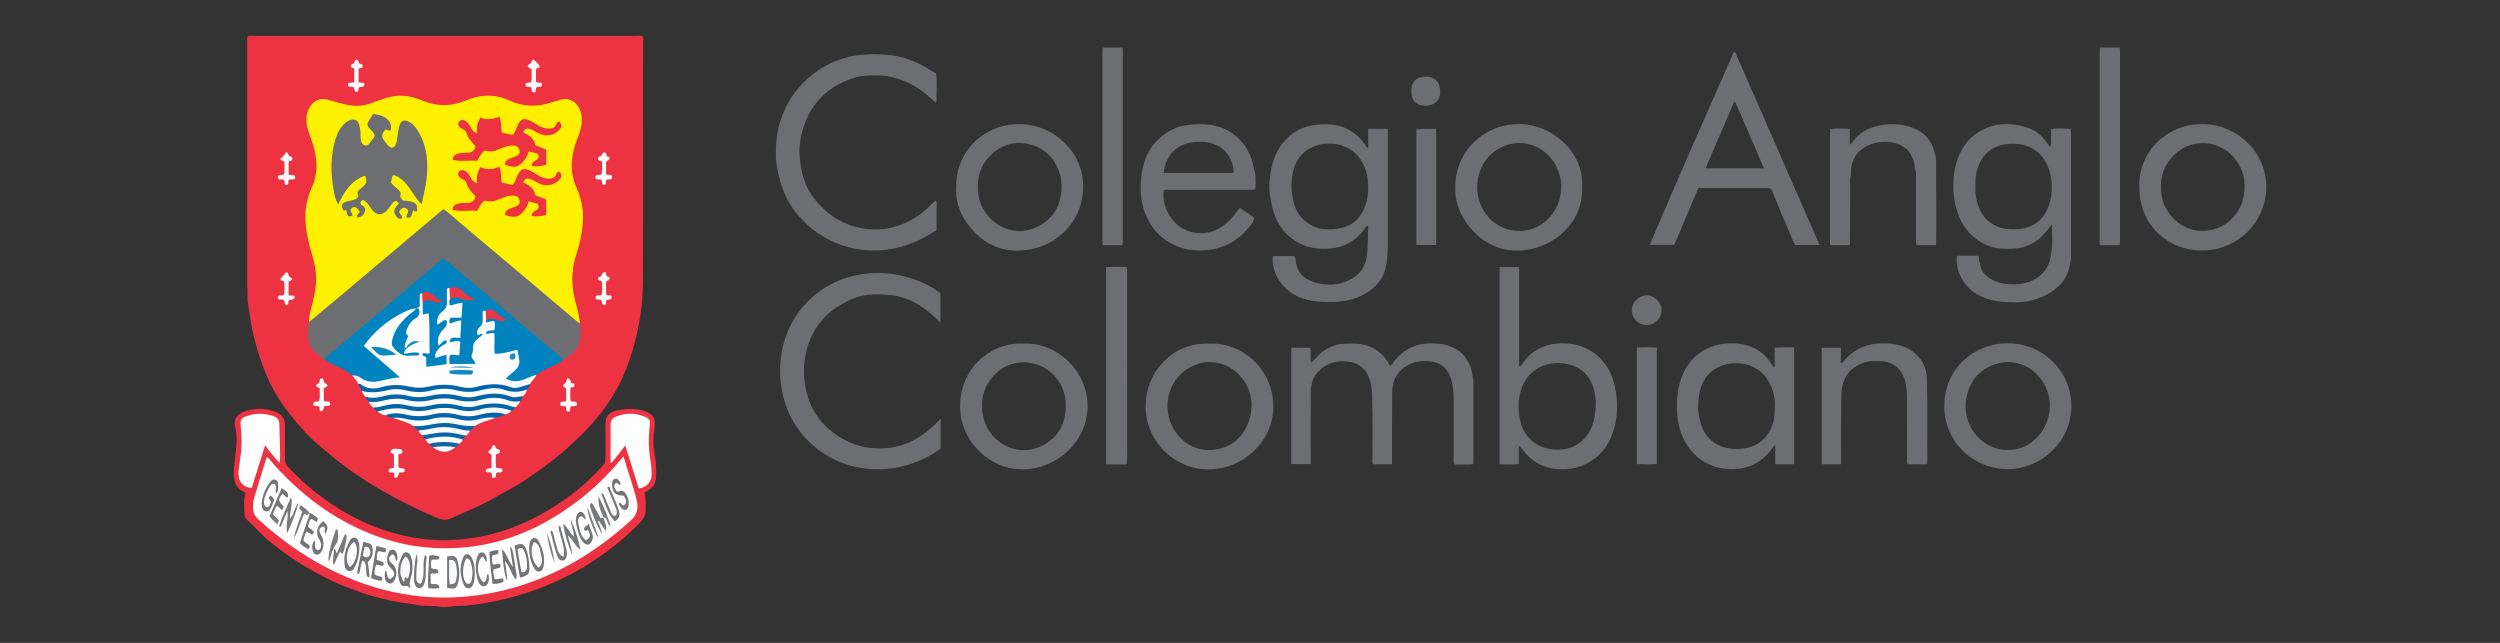 <?xml version="1.0" encoding="utf-8"?>
<!-- Generator: Adobe Illustrator 28.0.0, SVG Export Plug-In . SVG Version: 6.00 Build 0)  -->
<svg version="1.1" id="Layer_1" xmlns="http://www.w3.org/2000/svg" xmlns:xlink="http://www.w3.org/1999/xlink" x="0px" y="0px"
	 viewBox="0 0 350 90" style="enable-background:new 0 0 350 90;" xml:space="preserve">
<rect x="0" y="0" width="350" height="90" fill="#333333" stroke="none"/>
<style type="text/css">
	.st0{fill:#ED3342;}
	.st1{fill:#FEF100;}
	.st2{fill:#6D6E71;}
	.st3{fill:#0083BF;}
	.st4{fill:#FEFEFE;}
	.st5{fill:#FDFDFE;}
	.st6{fill:#FDFDFD;}
	.st7{fill:#0364A8;}
	.st8{fill:#FCFDFD;}
	.st9{fill:#0464A8;}
	.st10{fill:#FCFCFD;}
	.st11{fill:#FBFBFC;}
	.st12{fill:#0665A9;}
	.st13{fill:#FEFBFA;}
	.st14{fill:#FEF9F8;}
	.st15{fill:#FEFBFB;}
	.st16{fill:#FEFCFB;}
	.st17{fill:#FEFDFD;}
	.st18{fill:#0966A9;}
	.st19{fill:#0B67AA;}
	.st20{fill:#FBF9F9;}
	.st21{fill:#EA3846;}
	.st22{fill:#E63846;}
	.st23{fill:#E73745;}
	.st24{fill:#0283C0;}
	.st25{fill:#0D88C2;}
	.st26{fill:#118AC4;}
	.st27{fill:#118BC5;}
	.st28{fill:#148BC4;}
	.st29{fill:#1C8EC6;}
	.st30{fill:#737477;}
	.st31{fill:#727376;}
	.st32{fill:#767779;}
	.st33{fill:#77787B;}
	.st34{fill:#76777A;}
	.st35{fill:#737476;}
	.st36{fill:#757679;}
	.st37{fill:#747578;}
	.st38{fill:#78797B;}
	.st39{fill:#797A7D;}
	.st40{fill:#7A7B7E;}
	.st41{fill:#797A7C;}
	.st42{fill:#818285;}
	.st43{fill:#7D7E80;}
	.st44{fill:#FBFBFB;}
	.st45{fill:#FAFAFA;}
	.st46{fill:#F9F9F9;}
	.st47{fill:#FCFCFC;}
</style>
<g>
	<path class="st0" d="M90.04,5.14c-0.01,2.17-0.01,4.34-0.01,6.51c0,9.27,0.03,18.55-0.02,27.82c-0.02,3.28-0.53,6.51-1.48,9.66
		c-0.82,2.71-1.95,5.28-3.59,7.6c-1.69,2.4-3.76,4.45-5.96,6.39c-1.85,1.62-3.86,3.02-5.89,4.37c-1.16,0.77-2.44,1.35-3.64,2.07
		c-2,1.2-4.17,2.01-6.27,2.99c-0.79,0.37-1.49,0.2-2.21-0.13c-2.12-0.95-4.25-1.89-6.27-3.05c-1.64-0.93-3.29-1.85-4.83-2.95
		c-1.33-0.94-2.66-1.89-3.9-2.97c-1.01-0.88-2.08-1.69-2.99-2.67c-2.1-2.25-4.01-4.64-5.32-7.46c-1.05-2.27-1.78-4.63-2.32-7.07
		c-0.28-1.27-0.41-2.56-0.63-3.83c-0.11-0.65-0.01-1.35-0.06-2.02c-0.09-0.26-0.05-0.54-0.05-0.81c0-11.22,0-22.45,0-33.67
		c0-0.27-0.03-0.54,0.05-0.79c0.29-0.19,0.6-0.1,0.89-0.1c17.88,0,35.77,0,53.65,0C89.47,5.03,89.78,4.91,90.04,5.14z"/>
	<path class="st0" d="M84.81,58.8c0.24-1.12,1.2-1.29,2.07-1.43c1.05-0.17,2.13-0.19,3.17,0.13c1.49,0.45,1.8,1.14,1.56,2.53
		c-0.19,1.12-0.19,2.26,0.01,3.38c0.21,1.2,0.31,2.42,0.21,3.62c-0.08,0.93-0.72,1.54-1.62,1.9c0.24,0.75,0.15,1.5,0.18,2.25
		c0.04,0.81-0.26,1.44-0.82,2.02c-2.11,2.19-4.49,4.05-7.04,5.67c-2.21,1.41-4.58,2.56-7.04,3.51c-2.19,0.83-4.43,1.47-6.72,1.89
		c-1.52,0.28-3.05,0.54-4.61,0.56c-0.86,0.01-1.75,0.26-2.57,0.11c-1.04-0.19-2.08-0.03-3.12-0.24c-0.82-0.17-1.68-0.24-2.52-0.38
		c-1.22-0.2-2.42-0.48-3.61-0.81c-1.39-0.39-2.74-0.9-4.09-1.42c-2.06-0.8-3.98-1.86-5.87-2.98c-1.52-0.9-2.92-1.98-4.32-3.04
		c-1.29-0.98-2.31-2.26-3.51-3.34c-0.26-0.23-0.32-0.58-0.33-0.87c-0.01-0.96-0.14-1.93,0.16-2.89c-1.26-0.5-1.69-1.47-1.66-2.73
		c0.03-1.07,0.21-2.12,0.31-3.17c0.09-1.05,0.19-2.14-0.09-3.22c-0.27-1,0.13-1.8,1.13-2.18c1.53-0.58,3.08-0.58,4.61,0.03
		c0.84,0.33,1.22,0.95,1.21,1.88c-0.03,1.57,0.02,3.14,0.01,4.72c0,0.4,0.09,0.7,0.37,1.01c2.95,3.18,6.36,5.72,10.27,7.6
		c2.27,1.09,4.67,1.85,7.14,2.31c2.19,0.41,4.42,0.49,6.62,0.31c3.13-0.24,6.13-1.03,9.02-2.32c2.1-0.94,4.07-2.09,5.93-3.4
		c2.01-1.42,3.82-3.11,5.44-4.97c0.18-1.39,0.03-2.79,0.08-4.18C84.78,60.04,84.7,59.42,84.81,58.8z"/>
	<path class="st1" d="M43.26,45.09c-0.01-0.68,0.14-1.34,0.32-2c0.28-1.02,0.51-2.04,0.63-3.09c0.18-1.51-0.1-2.96-0.54-4.4
		c-0.4-1.3-0.7-2.61-0.85-3.96c-0.21-1.87,0.05-3.68,0.83-5.39c0.9-1.96,0.81-3.94,0.19-5.94c-0.24-0.77-0.55-1.53-0.76-2.31
		c-0.26-0.96-0.29-1.92,0.2-2.84c0.57-1.08,1.52-1.51,2.71-1.17c0.99,0.28,1.96,0.59,2.99,0.75c1.06,0.17,2.04,0.04,3.03-0.31
		c0.94-0.33,1.86-0.71,2.85-0.91c1.45-0.29,2.82-0.04,4.13,0.51c2.15,0.91,4.24,0.9,6.38-0.01c1.99-0.85,4.04-0.85,5.99,0.06
		c1.97,0.92,3.92,0.9,5.92,0.24c0.31-0.1,0.62-0.18,0.93-0.28c1.84-0.62,3.02,0.64,3.22,2.29c0.11,0.88-0.12,1.72-0.4,2.54
		c-0.23,0.66-0.51,1.31-0.68,1.99c-0.47,1.86-0.44,3.68,0.37,5.46c0.77,1.69,1.04,3.47,0.83,5.31c-0.16,1.35-0.42,2.68-0.86,3.96
		c-0.79,2.32-0.71,4.63-0.06,6.95c0.26,0.91,0.46,1.83,0.57,2.77c-0.31,0.08-0.52-0.1-0.73-0.27c-3.55-3.06-7.16-6.04-10.73-9.08
		c-2.29-1.95-4.61-3.86-6.88-5.83c-0.55-0.48-0.97-0.51-1.53-0.02c-2.5,2.17-5.05,4.26-7.57,6.41c-2.27,1.93-4.56,3.83-6.83,5.77
		c-0.95,0.81-1.91,1.6-2.85,2.41C43.86,44.9,43.64,45.18,43.26,45.09z"/>
	<path class="st2" d="M43.26,45.09c1.29-1.07,2.59-2.14,3.87-3.22c4.42-3.72,8.83-7.44,13.24-11.16c0.56-0.47,1.11-0.94,1.69-1.43
		c0.82,0.51,1.47,1.17,2.16,1.75c3.28,2.75,6.55,5.52,9.82,8.28c2.24,1.89,4.47,3.78,6.71,5.67c0.14,0.12,0.31,0.21,0.47,0.32
		c0.07,0.62,0.06,1.24,0.04,1.87c-0.04,1.15-0.71,1.95-1.54,2.65c-0.29,0.24-0.61,0.43-0.92,0.65c-2.82-2.28-5.56-4.67-8.34-7
		c-2.6-2.17-5.2-4.35-7.75-6.57c-0.42-0.36-0.74-0.39-1.19,0c-3.74,3.21-7.53,6.37-11.3,9.55c-1.22,1.03-2.45,2.06-3.66,3.1
		c-0.35,0.3-0.69,0.62-1.13,0.78c-0.48-0.25-0.87-0.61-1.26-0.98c-0.69-0.67-1.06-1.47-1.04-2.43
		C43.15,46.31,43.03,45.69,43.26,45.09z"/>
	<path class="st3" d="M45.43,50.33c0.31-0.57,0.9-0.85,1.36-1.25c2.8-2.41,5.64-4.78,8.46-7.17c2.12-1.79,4.24-3.59,6.37-5.38
		c0.14-0.12,0.31-0.21,0.51-0.34c1.01,0.85,2.02,1.7,3.03,2.55c1.26,1.06,2.52,2.11,3.78,3.18c1.2,1.01,2.39,2.03,3.58,3.04
		c1.21,1.03,2.43,2.06,3.64,3.09c0.8,0.68,1.62,1.34,2.43,2.02c0.13,0.11,0.23,0.23,0.19,0.42c-0.96,0.63-2.06,1.01-3.06,1.56
		c-0.24,0.13-0.44,0.29-0.65,0.44c-0.81,0.71-1.81,0.95-2.83,1.1c-0.51,0.08-1.02-0.08-1.43-0.46c0.02-0.58,0.45-0.88,0.81-1.17
		c0.9-0.75,0.92-1.63,0.53-2.66c-0.57,0.07-1.11,0.26-1.67,0.35c-1.25,0.22-1.48,0.04-1.56-1.23c-0.02-0.25,0.02-0.49,0.04-0.73
		c0.02-0.24,0.05-0.49-0.1-0.69c-0.31-0.2-0.74,0.06-0.99-0.3c-0.17-0.81,1.35-0.36,1-1.29c-0.15-0.46-1.08,0.32-0.93-0.6
		c0.4-0.47,0.92-0.38,1.43-0.26c0.34,0.08,0.65,0.26,1.07,0.19c-0.84-0.33-1.23-1.53-2.38-1.03c-0.18,0.06-0.24,0.2-0.24,0.38
		c0,0.82-0.06,1.63-0.68,2.17c0.06,0.36,0.43,0.23,0.52,0.64c-1.23,1.05-1.75,2.41-0.96,4.01c-0.38,0.41-0.81,0.3-1.2,0.31
		c-0.65,0.01-1.3,0.01-1.95,0c-0.54-0.01-0.86-0.18-0.86-0.81c-0.01-0.61,0.19-0.93,0.83-0.92c0.16,0,0.33,0.01,0.51-0.1
		c0.15-0.38,0.1-0.81,0.14-1.18c-0.29-0.29-0.56-0.14-0.82-0.15c-0.25-0.01-0.51-0.03-0.56-0.34c-0.05-0.29,0.16-0.44,0.39-0.55
		c0.3-0.15,0.65-0.05,0.99-0.22c0.21-0.52,0.09-1.08,0.16-1.62c-0.34-0.22-0.6,0.01-0.88,0.06c-0.31,0.06-0.62,0.09-0.71-0.31
		c-0.07-0.34,0.1-0.57,0.41-0.71c0.08-0.03,0.16-0.05,0.23-0.06c1.15-0.25,1.15-0.25,0.99-1.49c-0.5-0.26-1.13,0.48-1.57-0.16
		c-0.19-0.27-0.1-0.57,0.1-0.83c0.52-0.45,1.11-0.35,1.69-0.2c0.47,0.12,0.93,0.22,1.41,0.22c-1.08-0.29-1.66-1.74-3.05-1.33
		c-0.42,0.55-0.21,1.21-0.23,1.8c-0.02,0.6-0.2,1.02-0.64,1.4c-0.33,0.28-0.62,0.61-0.6,1.08c0.09,0.09,0.16,0.06,0.24,0.03
		c0.3-0.11,0.64-0.3,0.87,0.07c0.21,0.33,0.1,0.69-0.14,0.98c-0.45,0.54-0.89,1.08-0.97,1.76c0.06,0.12,0.11,0.15,0.17,0.13
		c0.31-0.09,0.65-0.54,0.92-0.1c0.26,0.44-0.2,0.66-0.5,0.87c-0.4,0.28-0.78,0.57-0.87,1.08c0.19,0.17,0.34,0.06,0.5,0.03
		c0.39-0.08,0.83-0.28,0.98,0.33c0.17,0.68-0.03,1.1-0.64,1.26c-0.6,0.16-1.23,0.18-1.85,0.25c-0.31,0.03-0.66-0.04-0.71-0.4
		c-0.07-0.57-0.35-1.06-0.47-1.59c0.86-0.54,0.86-0.54,0.86-1.59c0-0.95,0-1.9,0-2.85c0-0.42-0.01-0.82-0.54-0.95
		c-0.36-0.09-0.41-0.4-0.42-0.71c-0.01-0.32,0.04-0.65,0.08-0.97c0.27-0.57,0.76-0.63,1.3-0.54c0.37,0.06,0.72,0.22,1.11,0.22
		c-0.76-0.24-1.16-1.35-2.21-0.86c-0.33,0.37-0.17,0.83-0.22,1.24c-0.05,0.36-0.13,0.63-0.49,0.75c-0.07,0.04-0.15,0.06-0.23,0.08
		c-1.86,0.47-3.42,1.46-4.85,2.69c-0.59,0.51-1.14,1.08-1.66,1.67c-0.51,0.57-0.5,0.78,0.08,1.26c1.27,1.05,2.48,2.17,3.75,3.23
		c0.22,0.19,0.48,0.36,0.45,0.77c-2.28,0.59-4.54,1.19-6.71-0.37c-0.63-0.56-1.34-0.95-2.12-1.27
		C46.56,51.06,45.97,50.73,45.43,50.33z"/>
	<path class="st4" d="M62.99,41.86c-0.09,0.29-0.14,0.58,0.01,0.92c0.57-0.1,1.11-0.36,1.74-0.39c-0.04,0.7-0.08,1.36-0.13,2.08
		c-0.54,0-1.04,0-1.51,0c-0.23,0.29-0.25,0.53-0.09,0.83c0.49-0.17,0.96-0.39,1.57-0.45c-0.05,0.83-0.09,1.65-0.14,2.46
		c-1.25-0.11-1.39-0.06-1.5,0.54c0.48,0.09,0.95-0.26,1.5-0.01c-0.05,0.6-0.09,1.24-0.14,1.91c-0.44-0.02-0.86-0.17-1.31-0.03
		c-0.14,0.38-0.07,0.77-0.06,1.23c1.23,0,2.42,0,3.64,0c-0.06-0.52-0.81-0.8-0.47-1.45c0.24-0.49-0.02-1.08,0.33-1.58
		c0.31-0.46,0.79-0.71,1.17-1.11c-0.32-0.27-0.49,0.21-0.75,0.05c-0.13-0.4-0.02-0.78,0.28-1.03c0.41-0.34,0.47-0.74,0.45-1.22
		c-0.02-0.35,0-0.7,0-1.02c0.17-0.11,0.3-0.09,0.44-0.06c0.45,0.4,0.34,0.82,0.04,1.25c-0.02,0.1-0.03,0.2-0.05,0.32
		c0.43,0.11,0.79-0.3,1.24-0.06c0.05,0.34,0.04,0.71,0,1.08c-0.35,0.34-1.01-0.08-1.27,0.54c0.41,0.24,0.8-0.22,1.24,0.04
		c0.07,0.88-0.09,1.82,0.05,2.83c1.08,0.03,2.1-0.29,3.12-0.57c0.03,0.05,0.07,0.09,0.08,0.14c0.05,0.7,0.41,1.44,0.14,2.07
		c-0.26,0.62-0.95,1.01-1.45,1.5c-0.09,0.09-0.18,0.19-0.36,0.37c0.66,0.23,1.2,0.43,1.88,0.28c0.85-0.18,1.59-0.64,2.42-0.85
		c-0.19,0.5-0.64,0.82-0.88,1.28c-0.84,0.78-1.87,0.9-2.89,0.61c-1.49-0.42-2.93-0.42-4.41-0.01c-0.79,0.22-1.62,0.2-2.42,0.03
		c-1.51-0.32-3.01-0.33-4.52,0c-0.83,0.18-1.68,0.18-2.51,0c-1.41-0.31-2.79-0.31-4.19,0.08c-1.16,0.32-2.2,0.11-3.1-0.72
		c-0.22-0.44-0.58-0.78-0.87-1.17c0.45-0.04,0.85,0.07,1.22,0.34c0.72,0.53,1.56,0.62,2.41,0.47c1-0.18,1.98-0.5,3.07-0.54
		c-1.68-1.46-3.36-2.93-5.08-4.42c1.31-1.79,2.88-3.21,4.76-4.26c0.82-0.46,1.65-0.93,2.63-0.98c-0.05,0.64-0.64,0.81-1.02,1.16
		c-0.82,0.76-1.52,1.6-1.95,2.64c-0.57,1.4,0.4,2.75,1.94,2.68c0.29-0.01,0.58,0.01,1-0.05c-0.51-0.06-0.88,0.03-1.26,0.06
		c-0.44,0.03-0.7-0.13-0.46-0.62c0.5-0.45,0.93-0.99,1.64-1.14c-0.43,0.07-0.76,0.32-1.08,0.61c-0.17,0.15-0.35,0.41-0.56,0.04
		c0.03-0.79,0.22-1.56,0.23-2.36c0.01-0.79,0.69-1.3,1.29-1.78c0.44-0.35,0.67-0.71,0.23-1.22c0.06-0.19,0.3-0.09,0.44-0.33
		c0-0.41,0.01-0.92,0-1.42c0-0.26,0.09-0.41,0.37-0.38c0.36,0.41,0.25,0.84,0.05,1.27c0,0.54,0,1.08,0,1.61
		c0.26,0.14,0.47-0.08,0.83-0.07c0.18,1.86,0.08,3.73,0.14,5.58c-0.36,0.12-0.61-0.04-0.89-0.04c-0.38,0.51,0.29,0.33,0.41,0.68
		c0,0.29,0,0.72,0,1.26c0.98-0.13,1.9-0.25,2.85-0.37c0-0.44,0-0.84,0-1.26c-0.56-0.03-1.01,0.27-1.55,0.38
		c-0.19-0.65,0.23-1.04,0.6-1.45c0.2-0.22,0.47-0.36,0.74-0.49c0.23-0.11,0.32-0.28,0.17-0.56c-0.46,0.1-0.74,0.48-1.07,0.8
		c-0.26-0.84-0.03-1.65,0.74-2.39c0.36-0.34,0.5-0.68,0.36-1.16c-0.26-0.15-0.43,0.07-0.64,0.17c-0.21,0.1-0.34,0.35-0.66,0.38
		c-0.11-0.75,0.15-1.38,0.7-1.78c0.6-0.43,0.7-0.95,0.66-1.6c-0.03-0.46,0-0.92-0.01-1.38c0-0.29,0.14-0.39,0.41-0.32
		C63.39,40.81,63.33,41.33,62.99,41.86z"/>
	<path class="st5" d="M73.79,54.53c-0.11,0.41-0.29,0.77-0.69,0.97c-0.45,0.44-1,0.41-1.52,0.26c-1.6-0.48-3.19-0.51-4.81-0.04
		c-0.79,0.23-1.59,0.19-2.41-0.02c-1.36-0.35-2.73-0.35-4.11-0.04c-0.91,0.21-1.86,0.25-2.75,0.05c-1.5-0.34-2.96-0.24-4.43,0.12
		c-0.68,0.17-1.35,0.19-1.93-0.29c-0.18-0.26-0.41-0.49-0.49-0.82c0.08-0.08,0.18-0.15,0.28-0.14c2.37,0.28,4.73-0.71,7.11,0.02
		c0.65,0.2,1.35,0.02,2.01-0.13c1.34-0.32,2.69-0.36,4.03-0.03c1.06,0.27,2.09,0.23,3.14-0.04c1.34-0.35,2.68-0.34,4.01,0.08
		c0.56,0.18,1.12,0.19,1.69,0.05C73.21,54.46,73.5,54.35,73.79,54.53z"/>
	<path class="st6" d="M72.81,56.17c-0.14,0.34-0.35,0.63-0.65,0.84c-0.28,0.18-0.57,0.14-0.86,0.05c-1.5-0.47-3-0.4-4.5-0.01
		c-0.78,0.2-1.54,0.21-2.33,0.01c-1.36-0.34-2.73-0.41-4.11-0.08c-1.06,0.25-2.15,0.33-3.22,0.03c-1.19-0.34-2.36-0.26-3.53,0.08
		c-0.45,0.13-0.9,0.19-1.35-0.03c-0.3-0.21-0.5-0.49-0.64-0.82c1.73-0.38,3.46-0.86,5.26-0.49c1.21,0.25,2.4,0.24,3.62-0.01
		c1.14-0.23,2.33-0.23,3.47,0.01c1.06,0.23,2.09,0.27,3.13,0.01c1.42-0.35,2.83-0.44,4.23,0.09C71.81,56.03,72.37,55.83,72.81,56.17
		z"/>
	<path class="st7" d="M73.79,54.53c-1.05,0.4-2.08,0.43-3.16,0.05c-1.07-0.38-2.2-0.25-3.28,0.04c-1.12,0.3-2.21,0.33-3.36,0.04
		c-1.18-0.31-2.41-0.31-3.62,0.01c-1.15,0.3-2.31,0.28-3.46,0c-0.86-0.21-1.74-0.27-2.58-0.06c-1.23,0.32-2.44,0.43-3.68,0.12
		c-0.16-0.32-0.33-0.65-0.49-0.97c0.13-0.01,0.26-0.03,0.39,0.06c0.88,0.66,1.88,0.67,2.87,0.38c1.28-0.37,2.56-0.38,3.85-0.08
		c0.97,0.22,1.93,0.21,2.89-0.02c1.45-0.34,2.9-0.3,4.34,0.06c0.73,0.18,1.45,0.2,2.17,0.01c1.63-0.44,3.24-0.57,4.86,0.04
		c0.46,0.18,0.96,0.1,1.44-0.06c0.41-0.13,0.82-0.26,1.23-0.4C74.1,54.03,73.97,54.29,73.79,54.53z"/>
	<path class="st7" d="M72.81,56.17c-0.57,0.08-1.13,0.08-1.68-0.12c-1.21-0.45-2.45-0.44-3.68-0.11c-1.18,0.32-2.33,0.36-3.53,0.05
		c-1.16-0.3-2.36-0.28-3.54,0.01c-1.18,0.29-2.37,0.26-3.54-0.02c-0.94-0.23-1.87-0.2-2.81,0.02c-0.79,0.18-1.58,0.39-2.41,0.23
		c-0.21-0.2-0.37-0.42-0.47-0.7c0.86,0.25,1.71,0.17,2.56-0.07c1.15-0.33,2.3-0.31,3.45-0.04c1.02,0.25,2.03,0.23,3.06-0.01
		c1.4-0.33,2.81-0.31,4.18,0.05c0.82,0.22,1.61,0.22,2.4,0c1.58-0.43,3.15-0.53,4.71,0.06c0.54,0.21,1.07,0,1.6-0.04
		C73.17,55.8,73,55.99,72.81,56.17z"/>
	<path class="st8" d="M71.62,57.52c-0.23,0.25-0.51,0.42-0.85,0.5c-1.49,0.04-2.97,0.04-4.42,0.45c-1.03,0.29-2.04-0.15-3.05-0.29
		c-0.87-0.12-1.72-0.14-2.58,0.07c-1.31,0.32-2.62,0.42-3.93,0.03c-0.93-0.28-1.88-0.04-2.82-0.13c-0.44-0.04-0.77-0.28-1.1-0.54
		c0.55-0.59,1.32-0.54,2.02-0.65c0.7-0.1,1.4-0.01,2.1,0.14c1.18,0.24,2.36,0.23,3.55-0.03c1.07-0.23,2.18-0.28,3.23-0.01
		c1.37,0.36,2.68,0.27,4-0.09c1.03-0.28,2.04-0.2,3.05,0.08C71.12,57.13,71.45,57.18,71.62,57.52z"/>
	<path class="st7" d="M71.62,57.52c-1.47-0.54-2.95-0.63-4.46-0.19c-1,0.29-2,0.29-3.04,0.02c-1.24-0.33-2.52-0.31-3.79-0.01
		c-1.07,0.25-2.16,0.3-3.22,0.02c-1.45-0.38-2.85-0.14-4.24,0.25c-0.24-0.14-0.47-0.3-0.6-0.55c0.74-0.02,1.43-0.26,2.15-0.4
		c0.9-0.17,1.78-0.12,2.65,0.1c1.07,0.27,2.13,0.26,3.2,0c1.37-0.34,2.74-0.3,4.09,0.05c0.78,0.2,1.54,0.26,2.32,0.04
		c1.71-0.48,3.41-0.52,5.1,0.1c0.12,0.05,0.26,0.05,0.4,0.07C72.05,57.26,71.86,57.41,71.62,57.52z"/>
	<path class="st9" d="M53.97,58.14c0.94-0.38,1.92-0.32,2.86-0.1c1.21,0.29,2.4,0.31,3.61,0c1.26-0.32,2.54-0.27,3.78,0.06
		c0.98,0.26,1.92,0.23,2.88-0.03c1.22-0.32,2.45-0.45,3.68-0.07c-0.42,0.3-0.93,0.34-1.4,0.48c-0.66,0.13-1.34,0.18-1.99,0.37
		c-1.11,0.31-2.22,0.37-3.37,0.07c-1.22-0.32-2.46-0.3-3.71,0c-1.17,0.28-2.37,0.27-3.54-0.09c-0.57-0.17-1.16-0.26-1.75-0.34
		C54.64,58.47,54.27,58.4,53.97,58.14z"/>
	<path class="st10" d="M55.02,58.51c0.69-0.12,1.35,0.04,2.01,0.18c1.13,0.24,2.25,0.26,3.37-0.03c1.23-0.32,2.49-0.31,3.7,0.02
		c1.07,0.29,2.08,0.26,3.11-0.03c0.71-0.2,1.43-0.25,2.16-0.15c-0.94,0.38-1.97,0.54-2.84,1.11c-0.64,0.33-1.31,0.3-1.97,0.14
		c-1.52-0.37-3.04-0.38-4.56-0.02c-0.72,0.17-1.44,0.22-2.14-0.1C56.98,59.06,55.97,58.85,55.02,58.51z"/>
	<path class="st11" d="M59.12,60.96c-0.24-0.19-0.42-0.42-0.56-0.69c1.4-0.59,2.86-0.83,4.36-0.68c0.98,0.1,1.99,0.21,2.9,0.68
		c-0.14,0.28-0.33,0.52-0.57,0.72c-0.31,0.12-0.62,0.12-0.95,0.05c-1.41-0.32-2.83-0.31-4.24,0.01
		C59.74,61.12,59.43,61.1,59.12,60.96z"/>
	<path class="st12" d="M65.82,60.27c-0.85,0.07-1.64-0.28-2.46-0.39c-0.95-0.13-1.88-0.13-2.81,0.09c-0.66,0.15-1.32,0.24-1.99,0.31
		c-0.24-0.21-0.48-0.43-0.72-0.64c1.23,0.11,2.41-0.23,3.62-0.38c0.85-0.1,1.68-0.03,2.49,0.15c0.86,0.19,1.7,0.29,2.57,0.22
		C66.34,59.88,66.07,60.06,65.82,60.27z"/>
	<path class="st13" d="M39.83,22.64c-0.74-0.31-0.75-0.32-0.15-0.78c0.1-0.08,0.1-0.18,0.16-0.26c0.23-0.38,0.34-0.38,0.53,0.02
		c0.06,0.12,0.06,0.26,0.23,0.27c0.25,0.01,0.32,0.15,0.32,0.38c0,0.34-0.33,0.19-0.51,0.35c0,0.58,0,1.2,0,1.85
		c0.29,0.02,0.55,0.04,0.78,0.06c0.18,0.16,0.13,0.32,0.11,0.48c-0.25,0.23-0.58,0.02-0.85,0.17c-0.17,0.2,0.03,0.49-0.18,0.69
		c-0.63,0.15-0.33-0.44-0.51-0.67c-0.23-0.17-0.53,0-0.77-0.13c-0.13-0.14-0.06-0.3-0.04-0.46c0.22-0.22,0.53-0.02,0.82-0.2
		C39.91,23.87,39.79,23.27,39.83,22.64z"/>
	<path class="st14" d="M74.53,12.88c-0.17-0.18-0.02-0.44-0.16-0.62c-0.19-0.26-0.93,0.17-0.77-0.57c0.22-0.2,0.5-0.04,0.78-0.19
		c0.12-0.56,0.02-1.18,0.05-1.71c-0.05-0.24-0.2-0.23-0.32-0.28c-0.3-0.15-0.29-0.38-0.02-0.53c0.18-0.09,0.35-0.12,0.35-0.36
		c0-0.22,0.2-0.34,0.31-0.25c0.29,0.23,0.56,0.52,0.78,0.82c0.09,0.12,0,0.31-0.22,0.33c-0.07,0.01-0.14,0.05-0.21,0.07
		c-0.12,0.33-0.05,0.66-0.06,0.98c-0.01,0.3,0,0.59,0,0.85c0.25,0.27,0.56,0.08,0.81,0.23c0.19,0.76-0.52,0.36-0.76,0.61
		C74.94,12.47,75.22,13.13,74.53,12.88z"/>
	<path class="st15" d="M44.77,54.35c-0.68-0.32-0.68-0.33-0.12-0.77c0.2-0.16,0.02-0.43,0.23-0.58c0.19-0.05,0.37-0.05,0.42,0.21
		c0.02,0.13,0.01,0.25,0.14,0.35c0.58,0.45,0.58,0.46-0.11,0.77c0,0.58,0,1.17,0,1.74c0.23,0.26,0.54,0.07,0.79,0.2
		c0.14,0.14,0.11,0.32,0.04,0.5c-0.24,0.16-0.54-0.01-0.78,0.13c-0.13,0.58-0.13,0.58-0.52,0.7c-0.21-0.19-0.05-0.47-0.16-0.67
		c-0.23-0.17-0.49-0.02-0.74-0.14c-0.14-0.15-0.11-0.32-0.01-0.49c0.21-0.16,0.48-0.02,0.74-0.15
		C44.82,55.56,44.74,54.94,44.77,54.35z"/>
	<path class="st16" d="M79.26,56.13c0-0.56,0-1.15,0-1.76c-0.54-0.34-0.54-0.34-0.04-0.84c0.09-0.09,0.05-0.2,0.08-0.3
		c0.02-0.08,0.05-0.15,0.07-0.22c0.66-0.22,0.37,0.94,1.01,0.62c0.14,0.5-0.1,0.65-0.5,0.61c-0.06,0.68-0.07,1.3,0,1.88
		c0.27,0.2,0.57,0.02,0.8,0.17c0.13,0.15,0.09,0.31,0.07,0.47c-0.24,0.19-0.54,0.03-0.82,0.15c-0.27,0.13,0.15,0.87-0.54,0.7
		c-0.21-0.2-0.02-0.49-0.21-0.73c-0.2-0.01-0.43-0.02-0.62-0.03c-0.19-0.17-0.11-0.33-0.11-0.46C78.68,56.11,79,56.32,79.26,56.13z"
		/>
	<path class="st16" d="M84.29,22.65c-0.2-0.21-0.52-0.04-0.56-0.37c-0.03-0.28,0.09-0.38,0.36-0.41c0.31-0.03,0.08-0.65,0.71-0.49
		c0.13,0.07-0.04,0.54,0.42,0.59c0.26,0.03,0.12,0.43-0.37,0.66c0,0.59,0,1.17,0,1.75c0.24,0.2,0.56,0,0.78,0.2
		c0.07,0.15,0.09,0.3,0,0.46c-0.22,0.15-0.48,0.01-0.7,0.11c-0.27,0.17,0.17,0.8-0.47,0.73c-0.31-0.16-0.06-0.52-0.3-0.74
		c-0.21-0.02-0.45-0.03-0.69-0.05c-0.17-0.17-0.12-0.34-0.05-0.52c0.24-0.17,0.54,0.01,0.81-0.18
		C84.35,23.84,84.27,23.25,84.29,22.65z"/>
	<path class="st17" d="M70.28,65.63c0.07,0.18,0.07,0.31,0.01,0.43c-0.23,0.16-0.5,0.02-0.72,0.12c-0.32,0.15,0.03,0.62-0.35,0.73
		c-0.07,0.02-0.16,0-0.24,0c-0.22-0.19-0.03-0.48-0.18-0.7c-0.2-0.16-0.47-0.01-0.69-0.13c-0.25-0.22-0.06-0.46,0.42-0.52
		c0.08-0.01,0.15-0.03,0.28-0.05c0-0.61,0-1.23,0-1.86c-0.58-0.34-0.59-0.35-0.08-0.78c0.09-0.08,0.12-0.16,0.13-0.27
		c0.01-0.11,0.04-0.22,0.17-0.23c0.13-0.02,0.35-0.01,0.33,0.12c-0.07,0.49,0.83,0.3,0.59,0.88c-0.09,0.22-0.37,0.06-0.52,0.31
		c-0.03,0.53-0.05,1.15,0.01,1.73C69.71,65.68,70.01,65.5,70.28,65.63z"/>
	<path class="st17" d="M55.15,63.61c-0.59-0.26-0.62-0.37-0.16-0.72c0.17-0.13,0.75-0.05,0.96-0.02c0.39,0.05,0.43,0.24,0.36,0.55
		c-0.12,0.17-0.37,0.03-0.54,0.22c0,0.57,0,1.19,0,1.7c0.19,0.46,1.01-0.08,0.89,0.69c-0.25,0.21-0.55,0.03-0.79,0.17
		c-0.19,0.64-0.19,0.64-0.58,0.7c-0.19-0.19,0-0.48-0.17-0.69c-0.2-0.15-0.47,0.01-0.69-0.12c-0.03-0.47-0.03-0.47,0.72-0.59
		C55.15,64.9,55.15,64.28,55.15,63.61z"/>
	<path class="st17" d="M49.6,9.65c-0.08-0.21-0.44-0.04-0.47-0.35c-0.04-0.31,0.21-0.33,0.39-0.42c0.12-0.06,0.08-0.19,0.13-0.28
		c0.17-0.32,0.37-0.34,0.52-0.03c0.06,0.11,0.02,0.28,0.17,0.34c0.19,0.07,0.45,0.04,0.43,0.36c-0.02,0.37-0.43,0.15-0.57,0.4
		c0,0.58,0,1.2,0,1.8c0.25,0.22,0.56,0.03,0.79,0.18c0.04,0.47,0.04,0.47-0.68,0.56c-0.14,0.08-0.14,0.22-0.15,0.35
		c-0.01,0.1-0.02,0.2-0.04,0.3c-0.45-0.02-0.45-0.02-0.55-0.56c-0.2-0.35-0.94,0.16-0.85-0.58c0.23-0.27,0.59-0.02,0.87-0.25
		C49.6,10.89,49.6,10.27,49.6,9.65z"/>
	<path class="st14" d="M39.68,41.99c-0.18-0.13-0.44,0.01-0.7-0.11c-0.12-0.11-0.07-0.26-0.06-0.4c0.25-0.22,0.56-0.02,0.83-0.21
		c0.13-0.58,0.06-1.19,0.05-1.75c-0.09-0.21-0.24-0.2-0.37-0.23c-0.17-0.04-0.23-0.25-0.16-0.31c0.34-0.26,0.54-0.67,0.83-0.89
		c0.39,0.15,0.18,0.48,0.43,0.65c0.53,0.35,0.51,0.39-0.13,0.67c0,0.6,0,1.22,0,1.85c0.23,0.25,0.58,0.01,0.83,0.19
		c0,0.47,0,0.47-0.72,0.53c-0.14,0.08-0.13,0.22-0.14,0.35c-0.01,0.1-0.02,0.21-0.02,0.27c-0.19,0.23-0.44,0.08-0.52-0.27
		C39.81,42.21,39.82,42.1,39.68,41.99z"/>
	<path class="st14" d="M84.13,41.97c-0.22-0.02-0.46-0.05-0.66-0.07c-0.12-0.15-0.1-0.28-0.07-0.42c0.21-0.23,0.52-0.03,0.81-0.19
		c0.21-0.56,0.02-1.18,0.09-1.7c-0.08-0.25-0.21-0.28-0.35-0.3c-0.16-0.02-0.23-0.13-0.21-0.29c0.01-0.08,0.06-0.21,0.08-0.21
		c0.54,0.09,0.33-0.83,0.94-0.66c0.15,0.18,0.02,0.54,0.44,0.65c0.31,0.08,0.2,0.36-0.35,0.66c0,0.53,0,1.07,0,1.61
		c0,0.08,0.03,0.15,0.05,0.22c0.22,0.17,0.5,0.01,0.71,0.15c0.04,0.47,0.04,0.47-0.67,0.58c-0.12,0.1-0.09,0.24-0.09,0.37
		c-0.01,0.11,0,0.22-0.1,0.3C84.1,42.86,84.4,42.24,84.13,41.97z"/>
	<path class="st11" d="M60.09,62.13c-0.23-0.16-0.43-0.35-0.52-0.62c0.61-0.61,1.45-0.49,2.19-0.6c0.85-0.12,1.7,0.09,2.54,0.27
		c0.21,0.05,0.4,0.15,0.49,0.37c-0.1,0.25-0.27,0.43-0.5,0.56c-0.55,0.27-1.11,0.06-1.66,0.02C61.79,62.06,60.94,62.37,60.09,62.13z
		"/>
	<path class="st18" d="M64.79,61.54c-1.74-0.59-3.48-0.49-5.22-0.04c-0.18-0.16-0.35-0.32-0.45-0.55c1.27-0.2,2.52-0.51,3.84-0.38
		c0.78,0.07,1.53,0.3,2.3,0.42C65.1,61.17,64.95,61.36,64.79,61.54z"/>
	<path class="st19" d="M60.09,62.13c1.4-0.35,2.8-0.31,4.2-0.02c-0.13,0.21-0.29,0.39-0.52,0.5c-1.06,0.29-2.12,0.28-3.17,0
		C60.39,62.49,60.22,62.33,60.09,62.13z"/>
	<path class="st20" d="M60.61,62.6c1.06-0.17,2.12-0.15,3.17,0C62.71,63.47,61.68,63.47,60.61,62.6z"/>
	<path class="st4" d="M87.3,63.91c0.62,2.2,1.4,4.19,1.86,6.27c0.23,1.03,0.02,1.9-0.85,2.69c-5.36,4.86-11.45,8.38-18.55,9.95
		c-7.28,1.61-14.37,0.89-21.24-2.03c-4.61-1.97-8.69-4.73-12.38-8.11c-0.51-0.47-0.73-0.99-0.71-1.64c0.01-0.43,0.01-0.87,0.14-1.29
		c0.58-1.91,1.17-3.82,1.75-5.72c0.31,0.01,0.38,0.25,0.51,0.4c4.06,4.73,8.89,8.39,14.77,10.58c2.65,0.99,5.4,1.56,8.24,1.71
		c7.55,0.39,14.15-2.08,20.08-6.61c2.23-1.7,4.23-3.64,6.01-5.81C87.01,64.2,87.11,64.11,87.3,63.91z"/>
	<path class="st4" d="M89.42,68.37c-0.62-1.99-1.24-3.96-1.88-6.01c-0.66,0.86-1.24,1.67-2.03,2.5c-0.02-0.32-0.04-0.51-0.04-0.71
		c0.01-1.54,0.04-3.09,0.01-4.63c-0.01-0.57,0.19-0.95,0.69-1.16c1.39-0.58,2.8-0.59,4.18,0.01c0.6,0.26,0.7,0.51,0.62,1.16
		c-0.22,1.73-0.17,3.46,0.13,5.18c0.09,0.51,0.09,1.02,0.13,1.54C91.3,67.23,90.71,68.25,89.42,68.37z"/>
	<path class="st4" d="M39.18,64.82c-0.82-0.76-1.37-1.59-2.07-2.47c-0.64,2.05-1.26,4.02-1.87,5.98c-1.32-0.15-1.98-1.02-1.83-2.39
		c0.08-0.73,0.18-1.45,0.28-2.17c0.2-1.37,0.16-2.75,0.01-4.12c-0.1-0.9,0.08-1.14,0.94-1.43c1.14-0.39,2.29-0.37,3.43-0.03
		c0.85,0.26,1.06,0.58,1.05,1.48C39.13,61.34,39.29,63.02,39.18,64.82z"/>
	<g>
		<path class="st2" d="M198.29,18.11c0,5.43,0,10.8,0,16.19c0.95,0,1.83,0,2.77,0c0-5.46,0-10.83,0-16.26
			C200.1,18.09,199.19,17.98,198.29,18.11z"/>
		<path class="st2" d="M199.65,10.73c-1.33-0.01-2.06,0.69-2.07,2c-0.01,1.3,0.69,2.06,1.9,2.07c1.31,0.01,2.13-0.71,2.15-1.86
			C201.65,11.55,200.92,10.74,199.65,10.73z"/>
		<path class="st2" d="M267.58,49.08c-1.12-0.75-2.38-0.98-3.71-1.01c-2.27-0.06-4.2,0.65-5.68,2.43c-0.1,0.12-0.16,0.36-0.47,0.27
			c0-0.68,0-1.38,0-2.08c-0.93,0-1.81,0-2.68,0c0,5.46,0,10.87,0,16.3c0.91,0,1.77,0,2.71,0c0-0.32,0-0.61,0-0.9
			c0.01-2.87,0-5.75,0.03-8.62c0.02-2.63,1.25-4.23,3.62-4.82c0.62-0.15,1.24-0.12,1.86-0.09c1.76,0.06,3.02,1.09,3.45,2.79
			c0.21,0.85,0.26,1.71,0.27,2.57c0.02,2.74,0,5.48,0.01,8.21c0,0.28-0.1,0.59,0.14,0.87c0.85,0,1.71,0,2.61,0
			c0.04-0.13,0.07-0.18,0.07-0.23c0-3.9,0.04-7.81-0.04-11.71C269.75,51.41,268.99,50.02,267.58,49.08z"/>
		<path class="st2" d="M212.89,17.37c-4.98-0.14-9.51,3.8-9.14,9.56c0.16,2.43,1.33,4.39,3.1,6.01c1.6,1.47,3.58,2.19,5.66,2.15
			c4.91-0.1,9.25-3.98,8.98-8.92C221.82,21.39,217.39,17.49,212.89,17.37z M218.57,26.09c0.04,3.26-2.35,5.91-5.17,6.2
			c-1.72,0.18-3.22-0.29-4.51-1.4c-3.09-2.66-2.68-7.91,0.81-10.01c3.51-2.11,7.75-0.15,8.7,3.83
			C218.51,25.18,218.61,25.67,218.57,26.09z"/>
		<path class="st2" d="M191.55,20.68c-0.28-0.03-0.31-0.19-0.36-0.34c-0.94-1.29-2.1-2.31-3.68-2.7c-1.24-0.31-2.49-0.3-3.76-0.09
			c-1.93,0.32-3.35,1.31-4.47,2.89c-1.16,1.64-1.44,3.52-1.57,5.43c-0.06,0.92,0.15,1.85,0.33,2.77c0.3,1.53,0.94,2.92,2.01,4.03
			c1.62,1.68,3.66,2.3,5.97,2.15c1.97-0.13,3.54-0.96,4.8-2.46c0.21-0.25,0.31-0.63,0.74-0.77c-0.07,1.34-0.04,2.62-0.16,3.92
			c-0.16,1.82-1,3.02-2.61,3.76c-1.43,0.66-2.92,0.73-4.4,0.36c-1.66-0.41-2.86-1.34-2.99-3.22c-0.01-0.21-0.11-0.41-0.21-0.56
			c-1.02,0-2,0-2.98,0c-0.14,1.14,0.18,2.17,0.67,3.07c0.89,1.63,2.34,2.6,4.17,3.06c1.22,0.3,2.44,0.31,3.67,0.29
			c1.64-0.03,3.19-0.4,4.59-1.27c1.33-0.83,2.33-1.91,2.67-3.49c0.21-0.95,0.31-1.91,0.31-2.88c0-5.53,0-11.06,0-16.59
			c-0.89,0-1.78,0-2.75,0C191.55,18.92,191.55,19.79,191.55,20.68z M191.07,28.99c-0.61,1.54-1.69,2.6-3.32,2.93
			c-2,0.41-3.89,0.25-5.42-1.33c-0.58-0.6-0.96-1.32-1.18-2.11c-0.43-1.6-0.47-3.21-0.03-4.81c0.58-2.1,2.37-3.41,4.53-3.55
			c3.95-0.26,5.99,2.83,5.89,6.18C191.57,27.17,191.42,28.1,191.07,28.99z"/>
		<path class="st2" d="M248.45,48.68c0,0.93,0,1.82,0,2.71c-0.17-0.03-0.22-0.09-0.26-0.16c-1.25-2.13-3.13-3.11-5.58-3.16
			c-3.48-0.07-6.17,1.74-7.27,5c-0.66,1.94-0.7,3.93-0.4,5.94c0.53,3.42,3.01,6.19,6.42,6.6c2.71,0.33,4.91-0.45,6.59-2.63
			c0.16-0.2,0.26-0.46,0.58-0.66c0,0.93,0,1.79,0,2.67c0.91,0,1.74,0,2.65,0c0-5.48,0-10.9,0-16.36
			C250.25,48.65,249.39,48.57,248.45,48.68z M248.48,57.05c0.02,1.35-0.24,2.64-1.02,3.77c-0.78,1.14-1.89,1.73-3.24,1.96
			c-0.87,0.14-1.73,0.11-2.58-0.09c-2.19-0.52-3.29-2.06-3.72-4.16c-0.27-1.34-0.23-2.69,0.13-4.02c0.56-2.08,2.25-3.45,4.39-3.64
			c3.65-0.31,5.83,2.25,6.05,5.45C248.49,56.56,248.48,56.81,248.48,57.05z"/>
		<path class="st2" d="M143.07,17.38c-5.34-0.2-9.34,3.95-9.19,8.84c-0.17,2.42,0.85,4.49,2.51,6.25c1.68,1.79,3.9,2.68,6.27,2.62
			c4.88-0.13,8.79-3.78,8.98-8.56C151.85,21.3,147.56,17.55,143.07,17.38z M145.25,31.74c-3.74,1.86-7.76-0.83-8.27-4.47
			c-0.28-2.02,0.11-3.88,1.59-5.41c1.57-1.61,3.48-2.2,5.64-1.64c2.12,0.55,3.48,2,4.16,4.08c0.19,0.6,0.24,1.22,0.24,1.85
			C148.6,28.68,147.52,30.61,145.25,31.74z"/>
		<path class="st2" d="M130.96,28.08c-0.84,0.79-1.63,1.62-2.61,2.25c-2.84,1.82-5.85,2.28-9.1,1.27c-1.89-0.59-3.39-1.71-4.71-3.14
			c-1.89-2.03-2.53-4.52-2.61-7.17c-0.02-0.8,0.08-1.66,0.28-2.47c0.98-4.09,3.48-6.73,7.5-7.96c1-0.3,2.01-0.32,3.04-0.31
			c1.48,0.01,2.87,0.35,4.22,0.96c1.53,0.69,2.82,1.7,4,2.87c0.05-0.06,0.13-0.12,0.13-0.19c0.02-1.31,0.1-2.63-0.04-3.94
			c-0.43-0.16-0.79-0.43-1.18-0.66c-1.77-1.07-3.69-1.78-5.74-1.92c-1.77-0.12-3.55-0.14-5.32,0.3c-3.12,0.78-5.61,2.47-7.55,5.01
			c-0.95,1.24-1.61,2.64-2.06,4.12c-0.31,1.02-0.5,2.08-0.55,3.13c-0.05,1.07-0.08,2.14,0.13,3.22c0.25,1.33,0.59,2.61,1.14,3.85
			c0.8,1.82,2.06,3.27,3.52,4.54c1.38,1.2,3.01,2.04,4.78,2.6c1.99,0.62,4.02,0.78,6.07,0.5c2.48-0.35,4.73-1.34,6.81-2.74
			c0.01-1.23,0.02-2.47,0.03-3.7C131.13,28.34,131.14,28.18,130.96,28.08z"/>
		<path class="st2" d="M172.68,30.25c-1.43,1.67-3.09,2.67-5.44,2.32c-2.92-0.43-4.68-3.51-4.31-5.89c0.23-0.23,0.51-0.1,0.77-0.1
			c3.71-0.01,7.41,0,11.12-0.01c0.29,0,0.59,0.06,0.91-0.09c0.17-0.57-0.03-1.16,0.04-1.74c0-0.41-0.14-0.79-0.22-1.19
			c-0.38-1.97-1.29-3.64-2.95-4.83c-1.95-1.4-4.16-1.48-6.43-1.21c-0.47,0.06-0.95,0.16-1.4,0.34c-2.92,1.17-4.49,3.47-4.93,6.44
			c-0.27,1.83-0.22,3.74,0.48,5.56c0.69,1.78,1.8,3.19,3.46,4.14c1.63,0.93,3.38,1.21,5.27,1.01c2.37-0.24,4.24-1.3,5.73-3.1
			c0.33-0.39,0.76-0.78,0.8-1.39c-0.6-0.54-1.32-0.91-1.97-1.4C173.16,29.41,172.99,29.89,172.68,30.25z M168.12,19.84
			c2.81,0.04,4.53,1.89,4.6,4.37c-3.27,0-6.54,0-9.81,0C163.23,21.4,165.14,19.8,168.12,19.84z"/>
		<path class="st2" d="M281.1,48.06c-5.03-0.01-8.91,3.83-8.9,8.81c0.01,4.93,3.95,8.8,8.93,8.81c4.41,0.01,8.91-3.69,8.86-8.94
			C289.95,51.95,286.02,48.07,281.1,48.06z M283.9,62.27c-0.86,0.51-1.8,0.73-2.77,0.7c-3.28,0.18-6.48-3.05-5.87-7.03
			c0.36-2.35,1.64-4.06,3.89-4.89c2.64-0.98,5.48,0.11,6.95,2.56C287.86,56.59,286.87,60.5,283.9,62.27z"/>
		<path class="st2" d="M157.19,7.23c0-0.19-0.02-0.38-0.03-0.57c-0.93,0-1.85,0-2.78,0c-0.01,0.22-0.04,0.43-0.04,0.65
			c0,8.79,0,17.58,0,26.37c0,0.22,0.02,0.43,0.04,0.65c0.93,0,1.85,0,2.78,0c0.01-0.19,0.03-0.38,0.03-0.57
			C157.19,24.91,157.19,16.07,157.19,7.23z"/>
		<path class="st2" d="M143.27,48.11c-4.42-0.28-9.5,3.55-8.78,9.95c0.4,3.58,3.82,7.74,8.84,7.65c4.51-0.08,8.8-3.75,8.93-8.64
			C152.4,51.87,147.82,47.85,143.27,48.11z M146.18,62.25c-3.8,2.15-8.16-0.46-8.63-4.5c-0.03-0.3-0.03-0.59-0.05-0.89
			c-0.15-2.83,1.94-5.19,4.05-5.86c3.56-1.12,7.27,1.33,7.61,5.05C149.4,58.71,148.54,60.91,146.18,62.25z"/>
		<path class="st2" d="M202.32,48.26c-0.59-0.15-1.18-0.17-1.77-0.19c-2.18-0.07-3.96,0.75-5.33,2.45c-0.18,0.23-0.29,0.52-0.6,0.69
			c-0.55-1.01-1.26-1.87-2.3-2.43c-1.45-0.78-3.03-0.76-4.58-0.61c-0.68,0.06-1.37,0.34-2.01,0.69c-0.9,0.48-1.47,1.27-2.2,1.96
			c-0.12-0.72,0.07-1.45-0.11-2.14c-0.91,0-1.76,0-2.65,0c0,5.45,0,10.86,0,16.29c0.92,0,1.8,0,2.73,0c0-0.35,0-0.64,0-0.94
			c0-3.06-0.02-6.13,0.01-9.19c0.01-1.04,0.28-2.02,1.03-2.8c1.23-1.29,2.69-1.68,4.48-1.36c1.67,0.3,2.43,1.32,2.83,2.8
			c0.25,0.91,0.23,1.86,0.26,2.78c0.08,2.63,0.03,5.26,0.03,7.89c0,0.28-0.11,0.6,0.12,0.85c0.85,0,1.68,0,2.62,0
			c0-0.38,0-0.68,0-0.97c0.01-3.04-0.01-6.07,0.03-9.11c0.03-1.91,0.93-3.3,2.72-4.06c0.67-0.28,1.36-0.32,2.07-0.31
			c1.89,0.04,3.05,0.93,3.52,2.75c0.21,0.79,0.28,1.6,0.28,2.41c0,2.79,0,5.59,0,8.38c0,0.29-0.08,0.59,0.12,0.95
			c0.85-0.04,1.73,0.06,2.63-0.06c0.01-0.17,0.03-0.3,0.03-0.44c0-3.55,0-7.11,0-10.66c0-0.55-0.06-1.08-0.17-1.61
			C205.67,50.16,204.43,48.8,202.32,48.26z"/>
		<path class="st2" d="M157.79,38.09c0-0.21,0.04-0.43-0.1-0.73c-0.92,0.01-1.88-0.06-2.84,0.05c0,9.18,0,18.37,0,27.62
			c1.05,0,1.97,0,2.89,0c0.02-0.24,0.06-0.48,0.06-0.72C157.79,55.56,157.79,46.83,157.79,38.09z"/>
		<path class="st2" d="M123.89,62.76c-3.19,0.2-5.88-0.85-8.22-3.03c-3.75-3.48-4.32-10.54-0.6-14.9c1.06-1.24,2.37-2.08,3.8-2.79
			c1.74-0.87,3.62-0.91,5.46-0.76c2.89,0.23,5.24,1.69,7.33,3.91c0-1.53,0-2.84,0-4.16c-5.87-4.26-14.9-3.87-19.74,2.52
			c-3.71,4.9-3.74,12.71,0.73,17.64c5.27,5.82,13.68,5.63,19.04,1.6c0-1.31,0-2.64,0-4.16C129.47,60.99,127.04,62.56,123.89,62.76z"
			/>
		<path class="st2" d="M229.16,48.66c0,5.45,0,10.86,0,16.31c0.95,0.06,1.86,0.06,2.8,0c0-5.45,0-10.86,0-16.31
			C231.02,48.6,230.11,48.6,229.16,48.66z"/>
		<path class="st2" d="M218.81,48.06c-2.44-0.01-4.36,0.89-5.73,2.94c-0.07,0.11-0.09,0.33-0.41,0.25c0-4.6,0-9.22,0-13.86
			c-0.94,0-1.8,0-2.73,0c0,9.24,0,18.39,0,27.59c0.89,0.06,1.75,0.06,2.68,0c0-0.89,0-1.73,0-2.58c0.26,0.16,0.39,0.36,0.53,0.55
			c0.77,1.01,1.71,1.81,2.91,2.27c3.25,1.24,7.86,0.18,9.61-4.29c0.89-2.29,0.9-4.66,0.36-7.03
			C225.32,50.75,222.84,48.08,218.81,48.06z M223.4,56.62c-0.04,1.31-0.21,2.59-0.85,3.76c-1.06,1.92-3.02,2.83-5.38,2.51
			c-2.19-0.29-3.84-1.78-4.33-3.95c-0.33-1.47-0.35-2.96,0.13-4.41c1.34-4,5.6-4.34,7.98-3c1.26,0.71,1.95,1.86,2.25,3.23
			C223.33,55.37,223.44,55.99,223.4,56.62z"/>
		<path class="st2" d="M169.28,48.11c-5.14-0.21-8.82,3.97-8.9,8.59c-0.09,4.97,3.97,9.08,8.96,9.02c4.55-0.06,8.92-3.79,8.92-8.8
			C178.26,51.59,173.8,47.89,169.28,48.11z M171.34,62.65c-3.78,1.29-6.88-1.1-7.67-4.14c-0.69-2.65,0.28-5.29,2.4-6.76
			c3.43-2.38,7.95-0.51,8.97,3.53c0.13,0.53,0.19,1.06,0.18,1.36C175.2,59.5,173.65,61.86,171.34,62.65z"/>
		<path class="st2" d="M242.73,7.3c-1.97,4.46-3.95,8.92-5.91,13.39c-1.97,4.5-3.9,9.02-5.87,13.59c1.2,0,2.3,0,3.45,0
			c1.13-2.65,2.24-5.29,3.37-7.95c3.27,0,6.5,0,9.73,0c0.32,0,0.49,0.15,0.6,0.43c0.63,1.52,1.24,3.05,1.92,4.55
			c0.45,0.99,0.76,2.04,1.31,2.99c1.13,0,2.23,0,3.42,0c-3.96-9.03-7.89-18-11.82-26.97C242.87,7.31,242.8,7.3,242.73,7.3z
			 M246.96,23.57c-2.76,0-5.41,0-8.19,0c1.35-3.12,2.68-6.19,4-9.27c0.06-0.01,0.11-0.01,0.17-0.02
			C244.27,17.36,245.6,20.43,246.96,23.57z"/>
		<path class="st2" d="M289.85,18.03c-0.95-0.03-1.83-0.1-2.71,0.05c0.01,0.41,0.04,0.81,0.01,1.22c-0.03,0.39,0.17,0.83-0.22,1.27
			c-0.11-0.29-0.29-0.46-0.42-0.65c-0.66-0.97-1.52-1.67-2.64-2.03c-2.61-0.84-5.08-0.72-7.39,0.95c-1.16,0.84-1.85,1.98-2.35,3.25
			c-0.54,1.38-0.69,2.82-0.66,4.31c0.03,1.5,0.36,2.9,0.95,4.26c0.51,1.16,1.3,2.08,2.31,2.84c1.72,1.29,3.68,1.5,5.73,1.26
			c0.99-0.11,1.9-0.52,2.73-1.11c0.74-0.53,1.27-1.24,1.84-1.92c0.03-0.1,0.07-0.19,0.26-0.22c-0.08,1.33,0.15,2.65-0.15,3.96
			c-0.1,1.33-0.61,2.4-1.69,3.26c-1.74,1.38-4.98,1.4-6.77,0.31c-0.82-0.5-1.46-1.2-1.48-2.26c-0.25-0.27-0.05-0.63-0.22-0.97
			c-0.97,0-1.96,0-2.95,0c-0.17,0.19-0.06,0.42-0.12,0.62c0.1,1.45,0.61,2.73,1.63,3.79c1.32,1.38,3.07,1.87,4.87,2.04
			c1.43,0.13,2.9,0.11,4.32-0.29c1.53-0.44,2.86-1.15,3.92-2.38c0.83-0.97,1.09-2.12,1.29-3.32c0-6.02,0-12.03,0-18.11
			C289.92,18.12,289.89,18.07,289.85,18.03z M286.66,29.22c-0.76,1.74-2.13,2.68-4.02,2.84c-1.38,0.12-2.71-0.01-3.89-0.83
			c-1.47-1.03-2.01-2.56-2.19-4.26c-0.03-0.32,0-0.65,0-0.97c-0.04-1.15,0.12-2.26,0.66-3.3c0.77-1.49,2.02-2.32,3.65-2.52
			c3.48-0.42,5.87,1.51,6.31,4.99C287.36,26.58,287.22,27.93,286.66,29.22z"/>
		<path class="st2" d="M271.05,22.13c-0.07-0.26-0.14-0.52-0.2-0.78c-0.42-1.69-1.44-2.85-3.07-3.46c-1.49-0.56-3.03-0.62-4.59-0.33
			c-1.63,0.31-2.99,1.03-3.93,2.44c-0.02,0.11-0.09,0.18-0.28,0.23c0-0.67,0-1.33,0-2.04c-0.01-0.05-0.02-0.1-0.04-0.16
			c-0.96-0.02-1.85-0.1-2.74,0.05c0,5.4,0,10.79,0,16.25c1,0,1.89,0,2.78,0c0.01-2.65,0.02-5.29,0.05-7.94
			c0.01-0.49-0.07-0.98,0.01-1.47c0.01-0.12,0.02-0.25,0.09-0.37c-0.07-0.94,0.11-1.8,0.59-2.62c0.98-1.68,3.64-2.52,5.79-1.84
			c1.78,0.57,2.45,1.9,2.6,3.62c0.19,0.33,0.13,0.68,0.13,1.03c0,2.9,0,5.79,0,8.69c0,0.3,0.02,0.59,0.03,0.89c0.93,0,1.85,0,2.78,0
			c0.01-1.03,0.04-2.06,0.04-3.09C271.06,28.2,271.05,25.16,271.05,22.13z"/>
		<path class="st2" d="M308.38,17.37c-5.06-0.04-9.06,3.97-8.87,8.83c-0.04,5.45,4.22,8.94,8.83,8.87c5.02-0.07,8.86-4,8.94-8.77
			C317.37,21.35,313.19,17.41,308.38,17.37z M312.68,30.39c-2.57,2.84-6.97,2.53-9.1-0.66c-0.77-1.14-1.03-2.06-1.03-3.6
			c-0.15-2.98,2.15-5.26,4.17-5.85c3.93-1.15,7.19,1.89,7.48,5.06C314.36,27.23,313.99,28.94,312.68,30.39z"/>
		<path class="st2" d="M230.51,41.35c-1.11,0.02-2.06,0.98-2.06,2.09c0,1.14,0.92,2.06,2.06,2.07c1.16,0,2.09-0.89,2.11-2.02
			C232.64,42.35,231.63,41.33,230.51,41.35z"/>
		<path class="st2" d="M296.8,7.3c0-0.22-0.02-0.43-0.04-0.65c-0.93,0-1.85,0-2.78,0c-0.01,0.19-0.03,0.38-0.03,0.57
			c0,8.84,0,17.68,0,26.53c0,0.19,0.02,0.38,0.03,0.57c0.93,0,1.85,0,2.78,0c0.01-0.22,0.04-0.43,0.04-0.65
			C296.8,24.89,296.8,16.1,296.8,7.3z"/>
	</g>
	<path class="st2" d="M59.04,28.58c-0.47-0.38-0.7-0.76-0.96-1.13c-0.52-0.73-0.95-1.51-1.62-2.13c-0.4-0.37-0.84-0.68-1.39-0.82
		c-0.3,0.29-0.17,0.72-0.37,1.01c0.25,0.39,0.6,0.61,0.89,0.89c0.28,0.28,0.63,0.48,0.46,1.01c-0.08,0.24,0.19,0.48,0.39,0.67
		c1.63,0.05,2.1,0.42,1.94,1.5c-0.21,0.12-0.34-0.09-0.52-0.11c-0.24,0.38-0.08,1.17-0.96,0.98c-0.03-0.47,0.63-0.98-0.08-1.3
		c-0.46-0.21-0.72,0.17-0.95,0.48c0.08,0.38,0.51,0.51,0.42,0.95c-0.47,0.15-0.73-0.12-0.94-0.49c-0.3-0.54-0.17-0.94,0.46-1.55
		c0-0.23-0.19-0.3-0.34-0.43c-0.37,0.04-0.52,0.34-0.71,0.59c-0.2,0.25-0.38,0.53-0.6,0.77c-0.65,0.72-1.38,0.71-2.01-0.02
		c-0.19-0.23-0.34-0.49-0.52-0.73c-0.15-0.19-0.31-0.38-0.48-0.54c-0.17-0.16-0.39-0.25-0.57-0.04c-0.2,0.22-0.15,0.45,0.11,0.61
		c0.32,0.2,0.54,0.43,0.39,0.86c-0.19,0.53-0.44,0.76-1.03,0.84c-0.23-0.39,0.29-0.53,0.29-0.84c-0.32-0.53-0.67-0.74-1-0.54
		c-0.58,0.36,0.04,0.76,0.01,1.14c-0.65,0.16-0.71,0.09-0.89-0.87c-0.13,0.03-0.2,0.19-0.37,0.13c-0.38-0.69-0.27-1.01,0.44-1.25
		c0.55-0.18,1.19-0.16,1.58-0.58c0.2-0.33-0.18-0.5-0.01-0.85c0.4-0.59,1.64-0.89,1.01-2.19c-1.97,0.65-2.89,2.25-3.76,4.01
		c-0.44-0.72-0.53-1.43-0.66-2.13c-0.41-2.29-0.41-4.58,0.23-6.83c0.21-0.76,0.53-1.48,1.06-2.08c0.29-0.33,0.61-0.61,1.03-0.76
		c0.61-0.21,1.09,0.01,1.27,0.62c0.14,0.47,0.19,0.95,0.2,1.44c0.01,0.57-0.02,1.29,0.58,1.48c0.58,0.19,0.77-0.54,1.12-0.88
		c0.38-0.38,0.29-0.71-0.02-1.06c-0.09-0.1-0.19-0.19-0.29-0.29c-0.53-0.57-0.54-0.74-0.12-1.42c0.16-0.25,0.33-0.49,0.48-0.73
		c1.74,0.12,2.73,1.03,2.48,2.25c-0.27,0.19-0.51-0.14-0.77-0.06c-0.56,0.72-0.57,0.97-0.08,1.63c0.49,0.64,0.49,0.64,1,0.92
		c0.46-0.13,0.6-0.5,0.67-0.91c0.12-0.66,0.19-1.34,0.34-2c0.23-0.99,0.73-1.17,1.59-0.63c0.57,0.36,0.92,0.9,1.24,1.48
		c1.13,2.06,1.28,4.28,1,6.55C59.56,26.27,59.28,27.35,59.04,28.58z"/>
	<path class="st0" d="M67.85,28.08c-0.51,0.36-0.74,0.89-1.05,1.44c-1.13-0.11-2.28,0.14-3.44-0.13c0.04-0.54,0.32-0.75,0.71-0.86
		c0.45-0.14,0.91-0.12,1.37-0.13c0.57-0.01,1-0.23,1.13-0.91c-0.51-0.57-1.1-1.14-1.3-1.97c-0.05-0.2-0.26-0.26-0.42-0.37
		c-0.14-0.09-0.3-0.14-0.42-0.25c-0.26-0.24-0.43-0.54-0.18-0.86c0.23-0.3,0.58-0.29,0.89-0.12c0.34,0.19,0.54,0.52,0.72,0.86
		c0.19,0.35,0.37,0.72,0.96,0.86c-0.21-0.85,0.06-1.53,0.42-2.25c0.87,0.42,1.78,0.39,2.69-0.08c0.23,0.76,0.24,1.49,0.3,2.24
		c0.52,0.12,1.01,0.23,1.52,0.35c0.36-0.35,0.46-0.81,0.64-1.22c0.5-1.11,0.94-1.26,2.02-0.69c0.36,0.19,0.7,0.42,1.05,0.62
		c0.35,0.21,0.72,0.36,1.14,0.38c0.57,0.03,1.1,0.01,1.3-0.68c0.05-0.15,0.2-0.25,0.37-0.29c0.44,0.39,0.46,0.65,0.06,1.12
		c-0.61,0.72-1.67,0.97-2.59,0.66c-0.54-0.19-0.98-0.56-1.53-0.74c-0.49-0.16-0.77-0.03-0.95,0.49c0.86,0.35,1.52,0.87,1.7,1.78
		c0.52,0.21,0.99,0.4,1.51,0.61c0,0.7,0,1.4,0,2.14c-0.63,0.18-1.29,0.26-1.98,0.18c-0.11-0.44,0.2-0.59,0.46-0.76
		c0.25-0.16,0.53-0.29,0.44-0.68c-0.09-0.39-0.41-0.37-0.7-0.44c-0.21-0.05-0.41-0.11-0.67-0.19c-0.24,0.88-0.74,1.62-1.5,2.03
		c-0.53,0.28-1.21,0.06-1.82-0.11c0-0.5,0.29-0.76,0.69-0.91c0.3-0.12,0.62-0.2,0.91-0.34c0.3-0.15,0.52-0.35,0.44-0.77
		c-0.08-0.41-0.29-0.62-0.68-0.68c-0.53-0.08-1.02,0.04-1.51,0.23c-0.4,0.16-0.81,0.3-1.21,0.46
		C68.83,28.29,68.33,28.21,67.85,28.08z"/>
	<path class="st0" d="M78.32,17.01c0.37,0.49,0.37,0.7,0.01,1.13c-0.63,0.75-1.63,0.99-2.58,0.67c-0.54-0.18-0.98-0.56-1.53-0.74
		c-0.48-0.15-0.78-0.06-0.96,0.47c0.83,0.37,1.52,0.86,1.69,1.77c0.53,0.23,1.03,0.44,1.53,0.66c0,0.7,0,1.37,0,2.1
		c-0.66,0.16-1.32,0.34-2.05,0.14c0.02-0.43,0.3-0.59,0.58-0.76c0.24-0.14,0.45-0.3,0.38-0.64c-0.07-0.35-0.35-0.37-0.61-0.43
		c-0.24-0.05-0.47-0.12-0.76-0.19c-0.24,0.86-0.74,1.6-1.49,2.02c-0.54,0.3-1.21,0.02-1.83-0.1c-0.02-0.52,0.28-0.76,0.68-0.92
		c0.3-0.12,0.62-0.2,0.91-0.34c0.3-0.14,0.53-0.33,0.45-0.76c-0.08-0.41-0.28-0.62-0.67-0.69c-0.53-0.09-1.02,0.03-1.51,0.22
		c-0.4,0.16-0.81,0.29-1.21,0.46c-0.5,0.21-1,0.12-1.51,0c-0.45,0.39-0.74,0.87-1.03,1.44c-1.13-0.14-2.29,0.16-3.44-0.16
		c0.03-0.52,0.32-0.72,0.7-0.84c0.45-0.14,0.91-0.12,1.37-0.14c0.57-0.01,1-0.22,1.14-0.9c-0.5-0.58-1.12-1.14-1.3-1.97
		c-0.04-0.2-0.26-0.27-0.41-0.37c-0.14-0.09-0.3-0.14-0.42-0.24c-0.25-0.24-0.43-0.54-0.19-0.86c0.22-0.3,0.57-0.29,0.88-0.12
		c0.35,0.19,0.54,0.52,0.73,0.85c0.19,0.34,0.36,0.72,0.94,0.88c-0.13-0.86,0.03-1.58,0.49-2.23c0.62,0.39,1.42,0.33,2.66-0.06
		c0.21,0.7,0.23,1.43,0.28,2.2c0.51,0.11,1,0.22,1.52,0.34c0.38-0.37,0.5-0.89,0.71-1.34c0.44-0.93,0.79-1.09,1.72-0.67
		c0.44,0.2,0.85,0.48,1.27,0.72c0.35,0.21,0.72,0.36,1.14,0.38c0.57,0.03,1.1,0.01,1.3-0.67C77.94,17.17,78.1,17.08,78.32,17.01z"/>
	<path class="st21" d="M62.99,41.86c-0.02-0.52-0.05-1.03-0.07-1.55c0.75-0.25,1.38-0.07,1.9,0.51c0.46,0.5,1.09,0.76,1.76,1.18
		c-0.77,0.05-1.41,0.09-2.04-0.19C64.04,41.59,63.5,41.58,62.99,41.86z"/>
	<path class="st22" d="M68.04,44.77c-0.01-0.42-0.03-0.83-0.04-1.25c0.58-0.39,1.07-0.17,1.51,0.24c0.42,0.4,0.8,0.84,1.55,0.96
		c-0.62,0.32-1.09,0.26-1.54,0.06C69.02,44.56,68.53,44.57,68.04,44.77z"/>
	<path class="st23" d="M59.14,42.33c-0.02-0.42-0.03-0.85-0.05-1.27c0.58-0.36,1.08-0.17,1.53,0.24c0.4,0.37,0.81,0.69,1.4,0.85
		c-0.52,0.34-0.99,0.21-1.44,0.03C60.06,41.97,59.59,42,59.14,42.33z"/>
	<path class="st24" d="M56.68,49.04c-0.04,0.13-0.07,0.26-0.13,0.45c0.72,0.02,1.42-0.29,2.12-0.07c0.07,0.27-0.08,0.35-0.3,0.36
		c-0.3,0.01-0.6-0.03-0.89,0.01c-1.11,0.16-1.84-0.41-2.46-1.22c-0.27-0.35-0.16-0.72-0.08-1.08c0.29-1.26,1.06-2.23,1.96-3.11
		c0.44-0.43,0.99-0.73,1.4-1.21l-0.02,0.02c0.13-0.03,0.26-0.07,0.38,0.04c0.18,0.61,0.05,1.06-0.56,1.4
		c-0.55,0.31-0.87,0.84-1.12,1.43c-0.17,0.41-0.21,0.7,0.19,0.96c-0.25,0.51-0.44,1.01-0.54,1.54
		C56.57,48.72,56.69,48.88,56.68,49.04z"/>
	<path class="st25" d="M55.49,49.66c-2.48,0.19-2.21,0.37-3.56-1.1C53.31,48.51,54.48,48.81,55.49,49.66z"/>
	<path class="st26" d="M62.94,52.29c-0.03-0.26,0-0.4,0.1-0.42c1.05-0.14,2.09-0.07,3.17-0.01c0.01,0.33-0.01,0.59-0.39,0.58
		C64.86,52.44,63.9,52.47,62.94,52.29z"/>
	<path class="st27" d="M56.68,49.04c-0.24-0.14-0.24-0.3-0.05-0.49c0.32,0.34,0.33-0.11,0.42-0.2c0.63-0.59,0.82-0.68,1.74-0.52
		C57.88,48.11,57.2,48.46,56.68,49.04z"/>
	<path class="st28" d="M66.38,51.46c-1.14,0.07-2.28-0.03-3.42-0.03C64.1,51.22,65.24,51.29,66.38,51.46z"/>
	<path class="st29" d="M71.45,50.31c-0.14-0.23-0.11-0.45-0.01-0.68c0.17-0.16,0.4-0.12,0.62-0.19c0.13,0.24,0.11,0.49,0.06,0.74
		C71.92,50.37,71.7,50.38,71.45,50.31z"/>
	<path class="st30" d="M71.81,79.37c-0.13-0.92-0.27-1.85-0.41-2.84c0.32,0.29,0.33,0.29,0.53,1.44c0.09,0.5,0.16,1.01,0.22,1.52
		c0.07,0.51,0.29,1.02,0.1,1.67c-0.73-0.77-0.79-1.82-1.57-2.65c0.14,1.07,0.35,1.94,0.27,2.85c-0.46-1.46-0.54-2.97-0.67-4.5
		C70.99,77.57,71.17,78.57,71.81,79.37z"/>
	<path class="st31" d="M57.48,82.34c-0.31-0.14-0.45-0.44-0.86-0.3c-0.31,0.11-0.54-0.21-0.64-0.5c-0.45-1.36-0.28-2.67,0.38-3.9
		c0.25-0.46,0.77-0.43,1.04,0.04c0.32,0.55,0.35,1.19,0.34,1.81c0,0.38-0.04,0.76-0.14,1.12C57.45,81.16,57.21,81.7,57.48,82.34z"/>
	<path class="st30" d="M51.48,78.71c0.17,0.73,0.17,1.42,0.25,2.12c-0.44-0.04-0.41-0.34-0.43-0.61c-0.03-0.4-0.01-0.81-0.12-1.21
		c-0.07-0.24-0.12-0.48-0.46-0.5c-0.3,0.58-0.19,1.27-0.49,1.85c-0.16-0.02-0.25-0.12-0.22-0.28c0.28-1.4,0.56-2.8,0.86-4.24
		c0.51,0.2,1.12,0.12,1.26,0.79C52.29,77.42,52.15,78.13,51.48,78.71z"/>
	<path class="st32" d="M81.25,76.97c-0.71-0.52-1-1.34-1.73-2.01c0.16,1.01,0.58,1.81,0.58,2.69c-0.58-1.4-1.04-2.82-1.27-4.34
		c0.64,0.52,0.93,1.29,1.54,1.85c-0.01-0.86-0.47-1.62-0.47-2.48C80.49,74.06,80.98,75.48,81.25,76.97z"/>
	<path class="st33" d="M62.59,82.31c0-1.46,0-2.93,0-4.4c1.1-0.21,1.37-0.04,1.57,1.01c0.16,0.83,0.22,1.65,0.02,2.49
		C63.95,82.4,63.74,82.54,62.59,82.31z"/>
	<path class="st34" d="M41.75,70.43c-0.31,1.47-0.93,2.83-1.53,4.22c-0.27-1.04,0.18-2.05,0.02-3.11c-0.32,0.74-0.63,1.49-0.95,2.23
		c-0.07-0.03-0.14-0.06-0.22-0.1c0.46-1.4,1.08-2.73,1.68-4.08c0.26,0.97-0.16,1.89-0.16,3.04C41.23,71.88,41.24,71.02,41.75,70.43z
		"/>
	<path class="st35" d="M66.46,80.18c0.01,0.62-0.01,1.13-0.21,1.61c-0.12,0.29-0.29,0.53-0.62,0.57c-0.34,0.04-0.57-0.2-0.69-0.47
		c-0.55-1.26-0.63-2.56-0.1-3.84c0.25-0.61,0.83-0.61,1.16-0.03C66.39,78.71,66.47,79.49,66.46,80.18z"/>
	<path class="st31" d="M72.03,76.38c1.05-0.4,1.34-0.28,1.69,0.65c0.27,0.71,0.32,1.47,0.38,2.21c0.09,1.11-0.12,1.33-1.31,1.63
		C72.54,79.38,72.28,77.9,72.03,76.38z"/>
	<path class="st30" d="M50.32,76.82c-0.07,0.84-0.18,1.69-0.6,2.47c-0.18,0.34-0.37,0.7-0.83,0.65c-0.52-0.06-0.6-0.52-0.65-0.9
		c-0.15-1.19,0.15-2.29,0.73-3.33c0.15-0.26,0.36-0.51,0.71-0.44c0.33,0.06,0.43,0.37,0.54,0.65
		C50.33,76.21,50.29,76.51,50.32,76.82z"/>
	<path class="st36" d="M60.29,80.35c0,0.46,0,0.88,0,1.29c0.3,0.39,1.17-0.25,1.21,0.68c-0.52,0.14-1,0.05-1.54,0.04
		c-0.13-1.53,0.08-3.03,0.12-4.55c0.47-0.21,0.91,0,1.34,0.06c0.13,0.02,0.1,0.22,0.05,0.37c-0.3,0.22-0.68,0-1.06,0.17
		c-0.11,0.37-0.07,0.76-0.03,1.1c0.31,0.31,1.06-0.1,0.97,0.68C61.02,80.4,60.69,80.22,60.29,80.35z"/>
	<path class="st37" d="M82.42,73.32c0.21,0.61,0.37,1.06,0.53,1.51c0.14,0.4-0.01,0.75-0.19,1.08c-0.22,0.39-0.6,0.44-0.95,0.15
		c-0.25-0.21-0.43-0.48-0.57-0.78c-0.32-0.69-0.49-1.43-0.6-2.18c-0.02-0.16-0.02-0.33-0.01-0.49c0.06-0.57,0.36-0.98,0.7-0.95
		c0.33,0.02,0.62,0.46,0.68,1.05c-0.31-0.03-0.35-0.5-0.78-0.41c-0.37,0.24-0.34,0.67-0.25,1.05c0.2,0.85,0.27,1.77,1.09,2.32
		c0.61-0.48,0.64-0.65,0.28-1.45c-0.17-0.08-0.26,0.18-0.45,0.11C81.48,73.78,82.11,73.72,82.42,73.32z"/>
	<path class="st37" d="M74.08,76.87c0-0.35,0.01-0.7,0.14-1.03c0.09-0.25,0.2-0.45,0.47-0.5c0.31-0.06,0.53,0.11,0.67,0.35
		c0.62,1.1,0.98,2.27,0.74,3.55c-0.07,0.36-0.18,0.72-0.6,0.77c-0.4,0.05-0.62-0.26-0.79-0.58C74.27,78.63,74.11,77.77,74.08,76.87z
		"/>
	<path class="st37" d="M53.52,80.86c0.01,0.17,0.01,0.33-0.17,0.46c-0.45-0.05-0.91-0.18-1.41-0.4c0.25-1.48,0.49-2.96,0.74-4.46
		c0.49,0.02,0.88,0.2,1.28,0.3c0.12,0.2,0.11,0.37-0.04,0.54c-0.32,0.09-0.61-0.23-0.99-0.07c-0.21,0.33-0.16,0.73-0.17,1.15
		c0.32,0.12,0.61,0.23,0.9,0.33c0.11,0.19,0.05,0.33-0.06,0.48c-0.32,0.07-0.61-0.12-0.93-0.14c-0.19,0.42-0.25,0.87-0.22,1.34
		C52.72,80.71,53.21,80.58,53.52,80.86z"/>
	<path class="st31" d="M54.02,79.83c0.28,0.5,0.06,1.06,0.6,1.23c0.69-0.38,0.78-0.89,0.16-1.44c-0.7-0.63-0.69-1.35-0.42-2.14
		c0.1-0.3,0.27-0.56,0.62-0.52c0.33,0.04,0.5,0.27,0.58,0.59c0.08,0.31,0.17,0.6-0.04,0.99c-0.3-0.31-0.09-0.86-0.61-0.93
		c-0.52,0.34-0.6,0.8-0.08,1.23c0.72,0.6,0.77,1.32,0.52,2.12c-0.15,0.48-0.51,0.81-0.85,0.72c-0.41-0.11-0.59-0.44-0.62-0.85
		C53.87,80.55,53.82,80.26,54.02,79.83z"/>
	<path class="st31" d="M68.51,77.25c0.47-0.12,0.84-0.27,1.25-0.24c0.07,0.55,0.07,0.55-0.82,0.74c-0.14,0.41-0.06,0.82,0.03,1.25
		c0.35,0.11,0.65-0.1,0.98-0.06c0.14,0.1,0.09,0.28,0.13,0.44c-0.28,0.24-0.66,0.18-0.98,0.34c-0.12,0.47,0.09,0.9,0.12,1.33
		c0.42,0.16,0.77-0.1,1.13-0.07c0.16,0.14,0.15,0.3,0.1,0.51c-0.46,0.14-0.92,0.33-1.5,0.23C68.79,80.25,68.57,78.79,68.51,77.25z"
		/>
	<path class="st36" d="M58.28,77.59c0.24,0.48,0.15,0.98,0.09,1.47c-0.08,0.62-0.08,1.24-0.09,1.86c-0.01,0.37,0.06,0.7,0.63,0.82
		c0.73-1.25,0.1-2.73,0.6-4.02c0.25,0.08,0.22,0.3,0.2,0.47c-0.13,0.86-0.07,1.72-0.13,2.58c-0.03,0.4-0.09,0.8-0.28,1.17
		c-0.12,0.23-0.31,0.4-0.57,0.4c-0.29,0-0.51-0.18-0.61-0.45c-0.06-0.15-0.12-0.31-0.13-0.46C57.9,80.15,58.05,78.87,58.28,77.59z"
		/>
	<path class="st37" d="M37.94,70.29c-0.06-0.31-0.59-0.57-0.07-0.91c0.26,0.11,0.38,0.36,0.54,0.59c-0.17,0.39-0.34,0.79-0.5,1.19
		c-0.11,0.28-0.32,0.46-0.61,0.44c-0.33-0.02-0.54-0.25-0.61-0.57c-0.05-0.21-0.07-0.43-0.05-0.64c0.12-1.07,0.5-2.05,1.17-2.89
		c0.17-0.22,0.36-0.49,0.74-0.33c0.34,0.14,0.41,0.41,0.39,0.73c-0.02,0.38,0.09,0.81-0.29,1.18c-0.17-0.46,0.16-0.92-0.17-1.28
		c-0.27-0.14-0.48-0.04-0.63,0.19c-0.43,0.66-0.77,1.37-0.89,2.16c-0.02,0.11-0.02,0.22,0.01,0.32c0.05,0.24,0.11,0.5,0.41,0.53
		c0.27,0.02,0.35-0.2,0.43-0.41C37.85,70.47,37.9,70.38,37.94,70.29z"/>
	<path class="st30" d="M45.25,72.97c0.69,0.58,0.75,0.89,0.3,1.81c-0.21-0.38,0.07-0.81-0.22-1.09c-0.61,0.11-0.8,0.53-0.42,1.15
		c0.32,0.51,0.43,1.03,0.36,1.61c-0.04,0.33-0.16,0.63-0.35,0.89c-0.33,0.46-0.87,0.42-1.08-0.09c-0.21-0.51-0.19-1.02,0.16-1.6
		c0.2,0.36,0.04,0.65,0.11,0.92c0.05,0.22,0.1,0.43,0.37,0.46c0.28,0.03,0.37-0.2,0.43-0.4c0.13-0.42-0.01-0.77-0.23-1.14
		C44.14,74.58,44.37,73.61,45.25,72.97z"/>
	<path class="st36" d="M39.71,70.92c-0.04,0.21-0.11,0.35-0.25,0.48c-0.22-0.2-0.43-0.39-0.69-0.62c-0.26,0.39-0.41,0.78-0.55,1.21
		c0.28,0.3,0.54,0.6,0.83,0.91c-0.07,0.16-0.13,0.3-0.21,0.49c-0.43-0.34-0.8-0.68-1.1-1.13c0.57-1.31,1.13-2.62,1.69-3.93
		c0.86,0.53,1.02,0.77,0.85,1.33c-0.37-0.02-0.46-0.43-0.76-0.54C38.91,70.05,38.91,70.05,39.71,70.92z"/>
	<path class="st31" d="M43.31,71.81c0.42,0.08,0.71,0.39,1.03,0.62c0.2,0.14,0.18,0.16,0.05,0.62c-0.35,0-0.51-0.37-0.86-0.42
		c-0.26,0.29-0.28,0.68-0.41,1.03c0.16,0.36,0.56,0.43,0.78,0.74c0.04,0.17-0.05,0.33-0.2,0.47c-0.25-0.16-0.5-0.31-0.77-0.48
		c-0.26,0.39-0.34,0.82-0.46,1.22c0.19,0.41,0.66,0.48,0.89,0.82c0.01,0.17-0.03,0.32-0.18,0.45c-0.44-0.19-0.81-0.5-1.2-0.82
		c0.36-1.07,0.72-2.12,1.06-3.17c0.12-0.36,0.31-0.69,0.28-1.09L43.31,71.81z"/>
	<path class="st33" d="M78.89,77.97c0.3-1.64-0.61-2.9-0.7-4.29c0.32-0.07,0.28,0.15,0.32,0.29c0.27,0.99,0.54,1.98,0.8,2.97
		c0.03,0.13,0.05,0.27,0.06,0.4c0.05,0.58-0.18,1.1-0.55,1.13c-0.56,0.05-0.71-0.39-0.86-0.8c-0.38-1.04-0.59-2.13-0.88-3.2
		c-0.03-0.09,0.03-0.15,0.17-0.22c0.36,0.59,0.35,1.31,0.6,1.94C78.08,76.78,77.99,77.55,78.89,77.97z"/>
	<path class="st34" d="M68.13,78.69c-0.31-0.25-0.26-0.64-0.59-0.75c-0.9,0.57-0.81,2.81,0.16,3.59c0.56-0.21,0.31-0.85,0.62-1.21
		c0.27,0.53,0.12,1.43-0.28,1.66c-0.37,0.22-0.68,0.08-0.91-0.25c-0.28-0.41-0.34-0.9-0.43-1.37c-0.13-0.7-0.14-1.39,0.02-2.08
		c0.17-0.7,0.42-1,0.8-0.94C67.96,77.41,68.23,77.98,68.13,78.69z"/>
	<path class="st37" d="M86.7,70.39c0.31-0.02,0.35,0.42,0.67,0.37c0.4-0.48,0.4-0.61,0-1.32c-0.05-0.02-0.1-0.06-0.14-0.06
		c-1.05,0.01-1.48-0.4-1.54-1.47c-0.02-0.36,0-0.76,0.4-0.88c0.37-0.11,0.56,0.22,0.73,0.51c0.05,0.09,0.12,0.18,0.03,0.32
		c-0.27,0.14-0.3-0.37-0.67-0.2c-0.4,0.37-0.1,0.74,0.17,1.16c0.39-0.01,0.84-0.27,1.17,0.17c0.38,0.52,0.56,1.1,0.49,1.74
		c-0.03,0.27-0.11,0.56-0.41,0.64c-0.35,0.1-0.56-0.16-0.72-0.4C86.75,70.81,86.56,70.64,86.7,70.39z"/>
	<path class="st38" d="M84.51,72.46c0.08,0.58,0.48,1.11,0.32,1.85c-0.51-0.48-0.64-1.13-1.14-1.5c0.15,0.65,0.5,1.23,0.6,1.93
		c-0.32-0.27-1.63-3.33-1.71-3.94c-0.02-0.19,0.06-0.31,0.26-0.39c0.3,0.3,0.43,0.73,0.65,1.09c0.21,0.35,0.4,0.7,0.6,1.05
		c0.15-0.03,0.3-0.06,0.45-0.09L84.51,72.46z"/>
	<path class="st32" d="M86.06,72.99c-1.07-1.11-1.3-2.57-1.91-3.87c0.34-0.1,0.34,0.1,0.4,0.23c0.3,0.72,0.6,1.44,0.91,2.16
		c0.12,0.29,0.21,0.62,0.61,0.75c0.45-0.33,0.29-0.76,0.14-1.15c-0.3-0.81-0.66-1.59-0.98-2.39c-0.07-0.18-0.26-0.36-0.13-0.59
		c0.27-0.07,0.26,0.17,0.31,0.29c0.4,0.94,0.83,1.88,1.17,2.84C86.78,71.85,86.91,72.5,86.06,72.99z"/>
	<path class="st39" d="M47.96,77.5c-0.24-0.02-0.25-0.14-0.33-0.27c-0.38,0.53-0.48,1.18-0.93,1.87c-0.24-0.87,0.11-1.52,0.07-2.22
		c0.4,0.08,0.19,0.4,0.38,0.59c0.39-0.92,0.77-1.81,1.16-2.72c0.29,0.28,0.3,0.29,0.06,1.36C48.25,76.58,48.22,77.07,47.96,77.5z"/>
	<path class="st40" d="M47.05,74.08c0.12,0.09,0.24,0.13,0.24,0.19c0.06,0.64,0.11,1.39-0.23,1.87c-0.47,0.67-0.68,1.38-0.88,2.13
		c-0.03,0.1-0.1,0.19-0.15,0.29C45.83,78.14,46.33,75.92,47.05,74.08z"/>
	<path class="st41" d="M43.32,71.79c-0.16,0.04-0.14,0.22-0.24,0.3c-0.21,0.07-0.31-0.19-0.51-0.16c-0.49,1.14-0.78,2.36-1.42,3.44
		c0.2-1.28,0.78-2.44,1.15-3.73c-0.13-0.24-0.71-0.41-0.18-0.92c0.37,0.37,0.9,0.58,1.19,1.08L43.32,71.79z"/>
	<path class="st41" d="M84.52,72.47c-0.42-0.93-0.83-1.86-0.74-2.93c0.76,1.28,1.25,2.67,1.71,4.08c-0.4-0.1-0.35-0.49-0.51-0.73
		c-0.12-0.19-0.12-0.5-0.48-0.43L84.52,72.47z"/>
	<path class="st42" d="M77.68,78.95c-0.56-1.41-0.93-2.86-1.11-4.36C77.16,75.99,77.46,77.47,77.68,78.95z"/>
	<path class="st43" d="M82.27,71.02c0.5,1.37,1,2.73,1.55,4.25C83.27,74.85,82.14,71.84,82.27,71.02z"/>
	<path class="st44" d="M56.56,81.47c-0.78-0.87-0.65-2.66,0.21-3.57c0.69,0.41,0.84,1.7,0.36,3.07c-0.18,0.11-0.22-0.21-0.39-0.14
		C56.54,80.99,56.73,81.24,56.56,81.47z"/>
	<path class="st45" d="M50.8,77.81c0.08-0.43,0.15-0.82,0.23-1.22c0.35-0.12,0.61,0.02,0.73,0.3c0.15,0.33,0.13,0.7-0.11,0.98
		C51.42,78.15,51.12,78.02,50.8,77.81z"/>
	<path class="st46" d="M62.97,81.82c-0.18-1.18-0.05-2.3-0.1-3.41c0.58-0.11,0.85,0.12,0.95,0.58c0.16,0.71,0.23,1.43,0.05,2.15
		C63.73,81.69,63.74,81.7,62.97,81.82z"/>
	<path class="st47" d="M65.32,78.17c0.25,0.04,0.41,0.15,0.49,0.33c0.4,0.93,0.43,1.88,0.18,2.84c-0.06,0.22-0.18,0.4-0.44,0.41
		c-0.18,0.01-0.29-0.12-0.38-0.26C64.66,80.77,64.73,78.94,65.32,78.17z"/>
	<path class="st47" d="M72.99,80.11c-0.19-1.06-0.37-2.12-0.55-3.16c0.43-0.39,0.74-0.29,0.93,0.15c0.33,0.75,0.47,1.55,0.41,2.37
		C73.74,79.92,73.5,80.15,72.99,80.11z"/>
	<path class="st47" d="M49.6,75.87c0.71,0.84,0.35,2.9-0.63,3.53C48.18,78.59,48.57,76.41,49.6,75.87z"/>
	<path class="st11" d="M75.41,79.49c-0.97-0.82-1.29-2.64-0.66-3.59c0.74,0.2,0.81,0.89,0.93,1.45
		C75.82,78.04,76.16,78.82,75.41,79.49z"/>
</g>
</svg>
